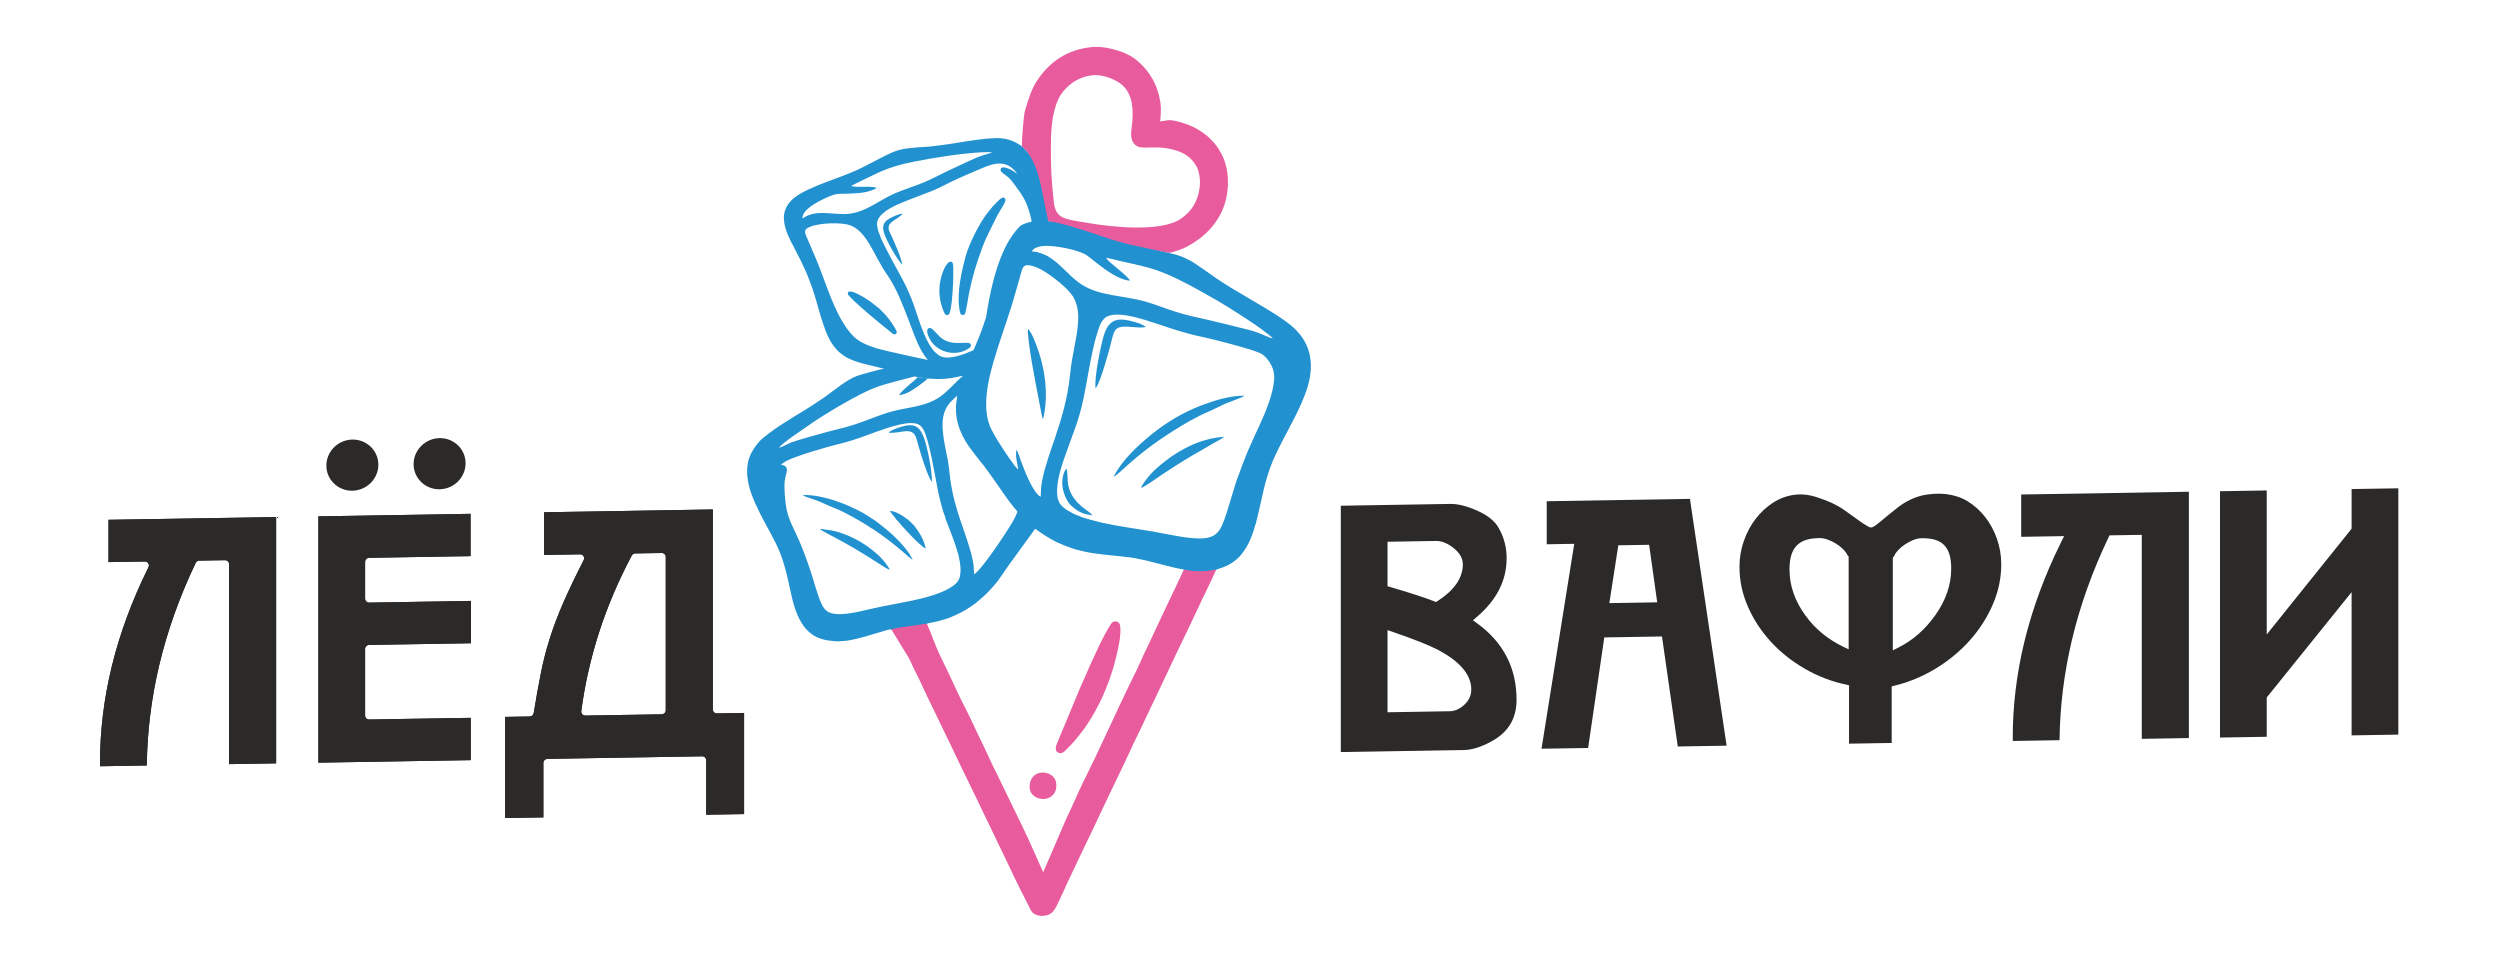 <?xml version="1.0" encoding="UTF-8"?> <svg xmlns="http://www.w3.org/2000/svg" width="800" height="309" viewBox="0 0 800 309" fill="none"><path fill-rule="evenodd" clip-rule="evenodd" d="M378.621 182.738C378.059 183.828 376.382 187.497 376.107 188.081C373.89 192.785 371.528 197.631 369.372 202.326L366.688 208.025C366.234 208.913 365.773 209.914 365.367 210.854C363.839 214.415 361.65 218.556 359.951 222.203C359.061 224.1 358.137 225.939 357.286 227.841C355.561 231.688 353.687 235.424 351.94 239.257C350.19 243.098 348.301 246.792 346.482 250.559C344.702 254.25 342.988 258.386 341.189 262.027L333.82 279.134C331.525 274.085 329.436 269.048 326.883 263.885C323.903 257.869 321.061 251.755 318.048 245.719C316.552 242.715 315.214 239.566 313.7 236.559C312.226 233.63 310.763 230.15 309.325 227.435C308.223 225.363 305.881 220.517 304.916 218.342C303.525 215.21 301.984 212.284 300.546 209.213C299.828 207.68 299.211 206.045 298.571 204.434C298.14 203.347 296.874 200.062 296.454 199.191C296.162 199.041 295.962 199.135 295.617 199.194C292.68 199.722 289.681 200.028 286.401 200.615L285.044 201.099C286.26 203.055 287.62 205.336 288.81 207.274C289.428 208.281 290.026 209.221 290.63 210.22C291.236 211.221 291.667 212.348 292.184 213.436C293.219 215.608 294.31 217.594 295.3 219.858C296.26 222.056 297.367 224.153 298.382 226.317C300.404 230.626 302.563 234.829 304.571 239.124C308.056 246.573 311.926 254.169 315.411 261.599L318.518 268.035C319.033 269.112 319.525 270.211 320.068 271.251L323.158 277.699C325.15 281.996 327.314 286.244 329.436 290.419C330.084 291.696 330.376 292.327 331.795 292.819C333.075 293.267 334.624 293.142 335.806 292.58C337.628 291.715 338.566 288.847 339.617 286.747C340.126 285.726 340.635 284.547 341.097 283.473C341.57 282.369 342.143 281.298 342.649 280.205C345.659 273.707 348.955 267.123 351.973 260.609C354.974 254.133 358.285 247.53 361.275 241.062C362.282 238.89 363.319 236.648 364.376 234.52C365.433 232.389 366.46 230.211 367.464 228.042L370.577 221.513C371.119 220.442 371.592 219.305 372.123 218.237C372.657 217.16 373.177 216.056 373.678 214.971C376.663 208.515 379.979 201.9 382.98 195.425C383.984 193.261 385.024 191.041 386.093 188.899C386.454 188.17 389.297 182.234 389.322 181.931C389.183 181.809 389.027 182.051 388.574 182.154C388.371 182.198 388.115 182.265 387.898 182.298C384.919 182.607 381.817 182.585 378.874 182.115C378.794 182.432 378.769 182.451 378.621 182.738Z" fill="#E85B9C"></path><path fill-rule="evenodd" clip-rule="evenodd" d="M326.994 46.83C327.322 47.241 327.848 47.55 328.783 48.76C331.128 52.83 331.745 58.596 333.066 63.241C333.345 64.637 334.04 68.532 334.391 69.611C334.446 69.706 335.161 70.278 335.253 70.395C335.381 70.557 335.353 70.632 335.484 70.799C335.64 71.004 335.937 70.968 336.193 70.943C336.313 70.927 336.496 70.949 336.552 71.046L338.802 71.753C344.507 73.068 349.155 74.851 354.671 76.632C357.759 77.627 361.086 78.523 364.399 79.185L373.703 80.865C373.806 80.885 373.887 80.904 373.984 80.896C374.391 80.871 373.804 80.837 374.327 80.829C375.025 80.846 377.662 79.878 378.385 79.591C380.699 78.668 383.77 76.607 385.562 74.924C386.176 74.345 386.955 73.664 387.506 72.999C389.219 70.924 390.449 69.149 391.475 66.504C393.512 61.261 393.539 54.223 390.886 49.3C390.235 48.093 389.648 47.102 388.883 46.168C388.093 45.202 386.635 43.695 385.631 42.983C384.68 42.304 384.416 42.09 383.314 41.428C381.08 40.079 378.51 39.2 375.884 38.657C373.726 38.209 373.286 38.643 371.286 38.863C371.378 36.852 371.645 34.872 371.339 32.877C370.833 29.559 369.726 26.477 367.895 23.831C367.45 23.192 367 22.566 366.532 22.046C366.293 21.776 366.062 21.484 365.829 21.211C365.375 20.683 364.641 20.099 364.207 19.687C362.416 18.004 359.531 16.666 357.089 16.004C353.1 14.919 350.466 14.613 346.151 15.587C339.114 17.169 334.391 21.703 331.548 26.299C329.926 28.919 329 32.118 328.004 35.355C327.592 36.702 326.947 44.799 326.994 46.83ZM349.539 24.09C352.788 23.678 356.713 25.361 358.641 26.819C362.699 29.887 362.836 35.712 362.121 40.883C361.854 42.819 361.818 44.474 362.819 45.884C364.919 48.846 369.904 45.489 377.893 48.71C379.175 49.227 380.766 50.401 381.409 51.186C382.452 52.462 383.111 53.244 383.587 55.091C384.794 59.795 383.172 65.519 379.64 68.582C379.075 69.069 378.644 69.463 377.954 69.948C371.52 74.456 355.525 72.576 348.697 71.444C346.989 71.16 345.25 70.888 343.55 70.562C339.854 69.858 337.759 69.096 337.247 64.804C337.03 62.993 336.852 61.141 336.697 59.313C336.368 55.455 336.282 51.447 336.282 47.556C336.279 42.362 336.491 36.337 338.71 31.645C339.183 30.649 339.614 30.098 340.207 29.283C340.505 28.877 341.036 28.374 341.267 28.11C341.665 27.653 342.357 27.103 342.9 26.694C344.841 25.231 346.972 24.416 349.539 24.09Z" fill="#E85B9C"></path><path fill-rule="evenodd" clip-rule="evenodd" d="M276.71 60.612C276.449 60.788 275.773 60.838 275.431 60.882C272.427 61.286 268.338 60.916 266.238 61.65C263.342 62.663 257.183 65.614 256.132 68.61C255.887 69.308 255.767 70.437 256.482 70.693C257.089 70.907 257.834 70.187 258.371 69.928C263.868 67.291 270.043 71.469 277.776 67.394C279.033 66.732 280.279 66.128 281.453 65.405C287.075 61.931 291.456 61.08 297.317 58.507C301.475 56.679 311.028 51.586 314.855 50.457C315.587 50.24 316.366 50.076 317.058 49.814C317.62 49.606 318.708 49.25 318.238 48.346C317.926 47.739 316.722 47.842 315.923 47.853C314.096 47.87 312.346 48.023 310.538 48.204C302.179 49.038 289.715 50.721 282.065 53.909C279.389 55.024 276.919 56.376 274.332 57.592C273.881 57.803 271.795 58.729 271.581 59.091C271.386 59.419 271.459 59.853 271.695 60.092C272.318 60.724 275.609 60.546 276.71 60.612ZM256.783 69.878C256.582 66.651 263.564 63.547 266.115 62.568C267.478 62.042 268.171 62.034 269.745 61.998C271.103 61.967 272.449 61.953 273.804 61.864C275.061 61.781 276.299 61.636 277.492 61.352C278.274 61.169 280.11 60.582 280.491 60.131C279.37 59.411 273.987 60.131 272.332 59.522C272.621 59.263 281.272 55.138 281.701 54.952C285.175 53.428 288.499 52.521 292.521 51.72C298.849 50.462 307.489 49.088 314.076 48.73L316.666 48.679C316.772 48.682 316.991 48.682 317.08 48.693L317.411 48.816C313.459 50.09 314.179 49.648 309.881 51.611C307.525 52.688 305.192 53.8 302.872 54.896C300.555 55.989 298.354 57.213 295.915 58.237C293.47 59.263 290.911 60.131 288.371 61.069C287.117 61.53 285.937 62.045 284.777 62.624C281.359 64.332 278.288 66.629 274.524 67.814C271.267 68.835 268.677 68.471 265.303 68.234C262.911 68.067 260.68 68.053 258.463 68.982C258.193 69.094 257.84 69.263 257.609 69.397C257.32 69.561 257.05 69.806 256.783 69.878ZM410.196 124.525C411.3 120.534 410.802 115.861 407.823 113.374C406.788 112.509 406.196 112.072 404.905 111.468C401.79 110.011 397.361 108.945 393.965 107.986C391.47 107.279 388.905 106.567 386.31 106.03C379.998 104.726 377.281 103.763 371.339 101.769C366.916 100.284 360.11 97.972 355.395 98.798C352.432 99.318 351.128 100.932 350.093 103.329C349.142 105.541 348.443 108.395 347.865 110.879C346.054 118.684 345.111 127.385 342.627 134.937C340.429 141.61 335.89 151.042 336.229 157.913C336.399 161.303 337.642 163.014 339.448 164.36C346.196 169.392 361.092 170.794 369.909 172.341C374.596 173.164 382.054 175.131 386.869 174.09C389.773 173.467 391.297 171.94 392.457 169.857C393.564 167.862 394.404 165.103 395.105 162.725C397.372 155.048 399.631 148.319 402.922 141.198C409.851 126.194 410.007 125.204 410.196 124.525ZM395.787 153.451C395.996 153.22 397.278 149.47 397.512 148.859C398.799 145.462 399.762 143.162 401.286 139.885C402.939 136.163 407.517 127.488 407.745 120.898C407.879 117.076 405.028 113.802 403.256 113.001C400.296 111.655 388.162 108.506 384.761 107.822C382.037 107.271 379.74 106.626 377.181 105.869C372.302 104.423 367.748 102.562 362.666 101.366C360.379 100.829 356.569 100.192 354.346 101.24C352.215 102.245 351.514 105.313 350.855 107.474C349.592 111.621 348.321 118.973 347.52 123.438C345.62 134.019 344.021 136.778 340.875 145.754C340.026 148.174 339.197 150.6 338.683 153.262C338.185 155.829 337.845 159.495 339.334 161.376C340.004 162.219 340.863 162.906 341.94 163.523C342.791 164.01 344.238 164.817 345.283 165.086C345.564 165.495 351.448 166.992 352.51 167.234C357.703 168.421 363.439 169.136 368.752 170.051C373.514 170.869 380.791 172.691 385.414 172.235C388.577 171.924 390.001 170.446 391.05 168.102C392.068 165.821 392.766 163.359 393.523 160.869L395.787 153.451ZM281.979 202.168C282.591 201.998 284.697 201.272 285.208 201.428L286.532 201.044C289.815 200.457 292.913 200.184 295.851 199.656C296.193 199.595 296.363 199.503 296.652 199.653C296.824 199.459 296.608 199.631 296.83 199.522C296.905 199.484 296.93 199.478 297.016 199.456C298.238 199.141 299.467 199.027 301.206 198.507C301.67 198.371 302.207 198.171 302.646 198.073C303.837 197.82 307.628 196.012 308.811 195.292C309.937 194.605 311.019 193.912 312.068 193.108C313.066 192.34 315.984 189.845 316.735 188.847C317 188.493 317.314 188.277 317.589 187.918C317.767 187.681 317.831 187.645 318.007 187.442C318.179 187.247 318.218 187.158 318.416 186.958C319.434 185.915 322.001 181.948 322.922 180.694L330.477 170.274C330.658 170.029 331.094 169.337 331.267 169.206L333.673 170.892C337.453 173.342 339.228 174.096 343.217 175.501C343.601 175.637 344.087 175.779 344.502 175.893C345.439 176.143 346.254 176.324 347.203 176.541C350.449 177.286 355.42 177.687 358.919 178.06C359.381 178.11 359.943 178.193 360.413 178.238C364.154 178.588 367.845 179.642 371.411 180.555C373.57 181.106 375.926 181.737 378.085 182.112C378.179 182.129 378.366 182.146 378.455 182.165L378.994 182.285C381.937 182.889 384.972 182.936 387.948 182.469C388.165 182.435 388.399 182.402 388.599 182.357C389.053 182.254 389.008 182.215 389.147 182.335C389.623 182.001 391.884 181.626 394.015 180.24C394.338 180.032 394.708 179.77 395.028 179.537L396.004 178.724C397.041 177.879 398.29 176.057 399.014 174.825C399.898 173.317 400.541 171.626 401.108 169.954C401.261 169.509 401.765 167.54 401.94 167.334C401.973 166.872 402.229 166.068 402.352 165.57C404.093 158.569 404.477 154.477 407.333 147.382C407.831 146.146 410.76 140.224 411.311 139.27L412.096 137.827C412.858 136.394 415.314 131.679 415.798 130.475C415.918 130.177 416.009 130.005 416.154 129.718C416.521 128.978 416.805 128.138 417.117 127.421C419.79 121.184 420.811 114.108 416.841 108.192C415.823 106.676 415.706 106.781 414.911 105.799C414.571 105.377 414.185 105.101 413.798 104.72C413.289 104.214 412.616 103.708 412.023 103.277L410.112 101.9C408.535 100.848 406.393 99.455 404.791 98.528L396.585 93.666C395.651 93.121 394.794 92.618 393.884 92.061C390.485 89.978 388.608 88.67 385.403 86.367L382.137 84.156C381.673 83.85 381.211 83.627 380.766 83.335C380.363 83.205 379.667 82.796 379.25 82.587C378.023 81.978 375.57 81.205 374.24 80.99L374.329 80.829C373.804 80.838 374.391 80.871 373.984 80.899C373.887 80.904 373.804 80.885 373.703 80.862L364.452 78.893C361.139 78.231 358.082 77.408 354.991 76.415C349.475 74.635 344.68 72.768 338.977 71.452L336.516 70.91C335.35 71.08 335.423 70.54 335.297 70.028C335.225 69.742 335.139 69.483 335.15 69.205C334.799 68.128 334.082 64.229 333.801 62.835C332.838 58.053 331.751 52.596 328.786 48.76C327.848 47.553 327.325 47.241 326.997 46.833L326.026 46.179C324.98 45.467 324.009 45.097 322.786 44.699C321.617 44.279 319.364 44.087 317.912 44.237C317.011 44.332 316.126 44.29 315.311 44.413C314.438 44.54 313.637 44.599 312.766 44.71C308.649 45.227 304.638 46.07 300.513 46.529C299.731 46.615 298.797 46.749 297.987 46.846C297.573 46.897 297.13 46.941 296.744 46.952C295.208 46.999 291.695 47.305 290.246 47.497C286.98 47.92 284.802 49.024 281.965 50.49L276.407 53.361C274.518 54.346 272.56 55.177 270.569 55.953C266.535 57.519 262.374 58.868 258.482 60.738C256.658 61.614 254.752 62.612 253.311 64.062C250.221 67.171 250.421 70.52 251.79 74.351C251.929 74.735 252.051 74.985 252.199 75.338L253.069 77.255C253.231 77.577 253.389 77.805 253.564 78.156L256.368 83.641C256.541 83.981 256.638 84.256 256.811 84.593C256.983 84.932 257.08 85.207 257.253 85.544C258.221 87.435 258.875 89.46 259.659 91.433C259.926 92.103 260.143 92.857 260.365 93.519C260.596 94.206 260.836 94.979 261.025 95.652C261.434 97.11 261.831 98.473 262.251 99.939C262.463 100.679 262.66 101.346 262.875 102.033L263.576 104.125C264.329 106.4 265.281 108.759 266.73 110.656C267.403 111.535 268.168 112.42 269.05 113.096L270.276 113.986C271.996 115.098 274.107 115.78 276.151 116.347L282.95 117.997C281.87 118.038 274.947 120.03 274.31 120.269C272.735 120.862 271.3 121.721 269.92 122.667C269.628 122.867 269.414 123.006 269.125 123.212C267.005 124.712 264.989 126.333 262.838 127.799C262.268 128.191 261.731 128.503 261.172 128.889C259.002 130.392 256.688 131.732 254.443 133.115C253.295 133.821 252.251 134.517 251.105 135.218C248.608 136.736 246.249 138.469 243.987 140.316C242.699 141.368 241.225 143.398 240.457 144.884C238.071 149.493 239.15 154.981 240.911 159.253C241.158 159.857 241.417 160.483 241.69 161.114C241.959 161.743 242.304 162.324 242.566 162.956C243.022 164.054 245.456 168.558 246.235 169.993L248.082 173.503C248.635 174.597 249.3 176.037 249.742 177.2C250.772 179.893 251.506 182.649 252.157 185.514C253.723 192.385 254.955 201.976 262.799 204.426C264.747 205.036 265.386 204.974 267.331 205.205C268.204 205.311 269.189 205.147 269.965 205.111C271.595 205.033 273.064 204.632 274.608 204.29C275.334 204.129 276.046 203.915 276.797 203.714C278.521 203.258 280.24 202.638 281.979 202.168ZM311.019 113.204C310.06 113.34 303.534 116.979 299.731 114.219C295.584 111.212 293.601 103.532 291.812 98.364C290.132 93.505 288.026 89.563 285.715 85.46C284.232 82.826 280.126 75.583 279.834 72.242C279.687 70.554 280.199 69.786 281.011 68.657C281.5 67.973 282.93 66.874 283.62 66.432C287.253 64.101 293.011 62.284 297.203 60.607C298.379 60.137 299.467 59.661 300.608 59.16C301.729 58.668 302.741 58.042 303.826 57.531C306.858 56.101 314.468 52.574 317.45 51.828C321.734 50.757 324.869 52.532 326.791 56.176C327.231 57.013 327.909 58.651 328.037 59.703C327.467 59.372 326.032 57.305 325.119 56.468C324.327 55.736 322.685 54.432 321.033 54.396C321.909 55.358 322.635 55.23 324.446 57.45C327.776 61.536 330.04 65.316 330.955 70.754C332.213 70.668 333.328 70.615 334.58 70.721C334.546 70.006 334.057 68.37 333.893 67.53C332.919 62.543 331.945 56.554 329.862 52.09C329.45 51.205 328.922 50.329 328.424 49.642C328.168 49.286 327.831 48.852 327.584 48.577C324.107 44.76 319.665 44.705 313.929 45.414C309.281 45.987 304.741 46.863 300.096 47.45C295.5 48.037 290.076 47.814 286.193 49.411C284.379 50.157 282.535 51.119 280.863 51.992L275.634 54.668C272.315 56.44 268.021 57.753 264.335 59.191C261.214 60.409 257.698 61.786 254.997 63.731C250.502 66.966 251.144 71.352 253.528 76.198C257.923 85.132 259.868 87.867 262.641 98.217C264.137 103.797 265.993 110.422 270.872 113.377C274.541 115.596 278.66 115.891 282.738 116.954C290.396 118.951 297.587 121.699 305.901 119.919L308.246 119.34C308.66 119.212 308.566 119.201 308.724 118.784C309.431 116.904 310.249 115.012 311.019 113.204ZM327.289 62.974C327.117 62.498 326.427 61.558 326.126 61.124C325.706 60.518 325.317 60.014 324.897 59.425C323.926 58.062 323.35 57.264 322.11 56.284C321.297 55.642 319.681 54.852 320.318 53.906C320.9 53.041 323.044 54.059 323.623 54.373C324.546 54.877 325.061 55.389 325.423 55.578C325.136 54.868 323.92 53.775 323.261 53.341C319.948 51.155 316.187 52.994 312.913 54.371C310.788 55.261 308.758 56.176 306.68 57.091C304.574 58.02 302.683 59.066 300.616 60.053C297.225 61.678 291.676 63.48 287.77 65.199C285.272 66.298 280.774 68.484 280.641 71.558C280.605 72.376 281.097 74.384 281.431 74.985L281.57 75.18C281.576 76.05 284.95 82.273 285.542 83.419C286.941 86.114 288.388 88.459 289.812 91.399C291.47 94.826 292.073 96.567 293.295 100.178C294.574 103.972 296.452 109.941 299.219 112.673C300.29 113.73 301.3 114.52 303.606 114.409C305.264 114.331 307.258 113.755 308.688 113.212C309.461 112.918 310.154 112.642 310.922 112.314C311.556 112.041 311.461 112.194 311.731 111.56C311.884 111.199 312.037 110.851 312.201 110.473C313.406 107.68 314.641 104.478 315.556 101.455C318.087 84.879 322.012 76.673 326.569 72.228C327.831 71.483 328.621 71.316 330.146 70.877C329.659 68.434 328.95 65.953 327.79 63.789C327.653 63.539 327.492 63.085 327.289 62.974ZM331.776 72.746C327.845 73.088 325.417 75.016 323.737 78.512C322.26 81.586 321.475 85.575 320.755 89.235C319.297 96.612 317.25 103.911 314.471 110.345C313.086 113.552 311.723 116.714 310.443 120.027C307.384 127.941 306.552 134.216 311.495 141.281C312.457 142.656 313.411 143.86 314.388 145.128L317.364 148.967C319.114 151.323 321.314 154.486 322.969 156.914C324.046 158.5 326.477 161.729 327.765 163.031L329.05 164.377C331.167 166.533 334.101 168.797 336.652 170.299C347.87 176.905 357.236 174.516 369.475 177.873C376.107 179.692 385.409 182.583 392.09 179.008C398.079 175.807 399.461 168.819 401.32 160.792C402.185 157.05 402.936 153.437 404.149 149.927C405.303 146.592 406.813 143.357 408.382 140.444L413.064 131.401C416.349 124.675 419.464 117.232 415.642 110.219C415.236 109.471 414.752 108.82 414.274 108.219L410.797 104.965C405.261 100.904 397.937 96.985 391.973 93.341C388.655 91.313 386.986 90.044 383.92 87.878C380.777 85.655 378.849 84.37 375 83.299C371.45 82.312 367.581 81.716 363.932 80.904C359.423 79.894 357.72 79.491 353.322 78.036C347.801 76.212 337.459 72.254 331.776 72.746ZM306.296 126.622C306.624 125.602 306.813 124.436 307.128 123.41C307.286 122.89 307.431 122.397 307.601 121.883C307.748 121.44 308.035 120.787 308.093 120.372C308.154 120.247 308.132 120.303 308.104 120.236C304.544 120.998 303.467 121.282 299.77 121.293C298.933 121.299 297.601 121.09 296.869 121.165C296.569 120.99 295.709 120.998 295.311 120.934C294.78 120.848 294.135 120.628 293.623 120.759C293.517 120.62 293.626 120.706 293.431 120.62C293.395 120.603 293.183 120.556 293.142 120.547C292.93 120.509 292.735 120.481 292.496 120.492C292.424 120.414 286.702 118.79 286.249 118.881C285.178 119.095 284.015 119.427 282.936 119.677C281.809 119.938 280.68 120.214 279.559 120.489C273.99 121.86 272.766 122.55 268.352 125.844C267.534 126.456 266.841 127.009 266.018 127.61C263.765 129.257 260.961 131.009 258.563 132.519C255.158 134.664 251.651 136.711 248.457 138.959C245.436 141.081 242.182 143.529 241.078 147.996C239.512 154.338 243.612 161.34 246.299 166.538C249.868 173.445 251.331 175.222 253.489 183.798C255.818 193.047 256.251 202.465 266.293 203.458C272.933 204.115 279.843 200.566 286.808 199.317C293.987 198.029 299.996 198.146 306.822 194.513C308.596 193.567 310.482 192.332 311.801 191.222C312.179 190.902 312.527 190.613 312.894 190.304C313.317 189.957 313.581 189.676 313.962 189.295C314.335 188.925 314.649 188.649 315.019 188.265L317.893 184.972C319.4 182.93 320.722 180.997 322.143 178.894C323.467 176.933 325.022 174.705 326.438 172.866C327.626 171.325 328.852 169.84 329.954 168.124L327.2 165.451C327.005 165.25 326.863 165.086 326.669 164.881C326.471 164.669 326.363 164.547 326.135 164.316C325.957 164.141 325.876 163.851 325.587 163.798C325.473 163.465 325.075 163.109 324.838 162.83C322.485 160.054 320.516 156.939 318.391 153.968C317.79 153.125 314.624 148.583 314.007 148.024L313.005 146.756C312.819 146.522 312.694 146.369 312.521 146.141C312.371 145.946 312.207 145.685 312.026 145.548C311.907 145.248 311.573 144.892 311.378 144.644C307.909 140.291 305.528 135.312 305.94 129.451C305.99 128.762 306.329 127.101 306.296 126.622ZM331.776 72.746C327.845 73.088 325.417 75.016 323.737 78.512C322.26 81.586 321.475 85.575 320.755 89.235C319.297 96.612 317.25 103.911 314.471 110.345C313.086 113.552 311.723 116.714 310.443 120.027C307.384 127.941 306.552 134.216 311.495 141.281C312.457 142.656 313.411 143.86 314.388 145.128L317.364 148.967C319.114 151.323 321.314 154.486 322.969 156.914C324.046 158.5 326.477 161.729 327.765 163.031L329.05 164.377C331.167 166.533 334.101 168.797 336.652 170.299C347.87 176.905 357.236 174.516 369.475 177.873C376.107 179.692 385.409 182.583 392.09 179.008C398.079 175.807 399.461 168.819 401.32 160.792C402.185 157.05 402.936 153.437 404.149 149.927C405.303 146.592 406.813 143.357 408.382 140.444L413.064 131.401C416.349 124.675 419.464 117.232 415.642 110.219C415.236 109.471 414.752 108.82 414.274 108.219L410.797 104.965C405.261 100.904 397.937 96.985 391.973 93.341C388.655 91.313 386.986 90.044 383.92 87.878C380.777 85.655 378.849 84.37 375 83.299C371.45 82.312 367.581 81.716 363.932 80.904C359.423 79.894 357.72 79.491 353.322 78.036C347.801 76.212 337.459 72.254 331.776 72.746ZM334.146 78.69C337.411 78.47 345.27 79.953 347.717 81.669C350.813 83.836 356.502 89.36 361.562 89.822C360.958 88.159 354.635 84.014 353.979 82.501C355.225 82.682 356.783 83.143 358.037 83.427C365.751 85.182 369.584 85.75 376.858 89.302C378.627 90.164 381.637 91.719 383.325 92.687L389.67 96.27C391.787 97.505 393.765 98.757 395.762 100.033C397.77 101.321 399.804 102.606 401.715 103.944C403.651 105.299 404.302 105.769 405.998 107.11C406.246 107.307 406.429 107.493 406.671 107.685C406.908 107.875 407.128 108.022 407.272 108.289C406.477 108.183 405.539 107.694 404.847 107.402C401.665 106.064 401.022 105.883 397.4 105.01C393.876 104.156 390.466 103.232 386.869 102.434C383.272 101.633 379.795 100.887 376.377 99.822C373.069 98.793 369.976 97.496 366.619 96.534C359.431 94.473 351.756 94.796 345.982 90.954C344.872 90.217 343.267 88.887 342.357 88.003C342.199 87.844 342.098 87.697 341.94 87.544L338.538 84.362C337.965 83.786 335.923 82.34 335.233 81.967C333.823 81.199 332.157 80.554 330.218 80.465C330.624 79.202 332.908 78.773 334.146 78.69ZM325.82 150.26C324.799 149.487 321.481 144.461 320.772 143.362C319.512 141.401 317.256 137.888 316.53 135.724C314.391 129.357 316.285 121.321 318.06 115.274C319.865 109.121 322.037 103.31 323.929 97.149C324.872 94.078 325.715 90.926 326.605 87.825C327.125 86.008 327.27 84.498 329.573 84.918C331.158 85.207 332.555 85.906 333.787 86.606C336.329 88.053 341.734 92.217 343.361 94.876C346.065 99.296 344.894 105.21 343.996 110.025C343.183 114.37 342.841 115.819 342.36 120.372C341.634 127.254 339.812 133.635 337.742 139.724C336.391 143.701 334.34 149.393 333.537 153.515C332.936 156.591 333.211 156.383 333.016 158.975C330.582 157.729 328.018 150.975 326.863 147.938C326.441 146.822 325.809 144.731 325.253 143.885C324.855 146.085 325.564 148.233 325.82 150.26ZM402.922 141.198C399.631 148.319 397.372 155.048 395.105 162.725C394.404 165.103 393.564 167.862 392.457 169.857C391.297 171.94 389.773 173.467 386.869 174.09C382.054 175.131 374.596 173.164 369.909 172.341C361.092 170.794 346.196 169.392 339.448 164.36C337.642 163.014 336.399 161.303 336.229 157.913C335.89 151.042 340.429 141.61 342.627 134.937C345.111 127.385 346.054 118.684 347.865 110.879C348.443 108.395 349.142 105.541 350.093 103.329C351.128 100.932 352.432 99.318 355.395 98.798C360.11 97.972 366.916 100.284 371.339 101.769C377.281 103.763 379.998 104.726 386.31 106.03C388.905 106.567 391.47 107.279 393.965 107.986C397.361 108.945 401.79 110.011 404.905 111.468C406.196 112.072 406.788 112.509 407.823 113.374C410.802 115.861 411.3 120.534 410.196 124.525C409.971 125.337 409.851 126.194 402.922 141.198ZM311.019 113.204C310.06 113.34 303.534 116.979 299.731 114.219C295.584 111.212 293.601 103.532 291.812 98.364C290.132 93.505 288.026 89.563 285.715 85.46C284.232 82.826 280.126 75.583 279.834 72.242C279.687 70.554 280.199 69.786 281.011 68.657C281.5 67.973 282.93 66.874 283.62 66.432C287.253 64.101 293.011 62.284 297.203 60.607C298.379 60.137 299.467 59.661 300.608 59.16C301.729 58.668 302.741 58.042 303.826 57.531C306.858 56.101 314.468 52.574 317.45 51.828C321.734 50.757 324.869 52.532 326.791 56.176C327.231 57.013 327.909 58.651 328.037 59.703C327.467 59.372 326.032 57.305 325.119 56.468C324.327 55.736 322.685 54.432 321.033 54.396C321.909 55.358 322.635 55.23 324.446 57.45C327.776 61.536 330.04 65.316 330.955 70.754C332.213 70.668 333.328 70.615 334.58 70.721C334.546 70.006 334.057 68.37 333.893 67.53C332.919 62.543 331.945 56.554 329.862 52.09C329.45 51.205 328.922 50.329 328.424 49.642C328.168 49.286 327.831 48.852 327.584 48.577C324.107 44.76 319.665 44.705 313.929 45.414C309.281 45.987 304.741 46.863 300.096 47.45C295.5 48.037 290.076 47.814 286.193 49.411C284.379 50.157 282.535 51.119 280.863 51.992L275.634 54.668C272.315 56.44 268.021 57.753 264.335 59.191C261.214 60.409 257.698 61.786 254.997 63.731C250.502 66.966 251.144 71.352 253.528 76.198C257.923 85.132 259.868 87.867 262.641 98.217C264.137 103.797 265.993 110.422 270.872 113.377C274.541 115.596 278.66 115.891 282.738 116.954C290.396 118.951 297.587 121.699 305.901 119.919L308.246 119.34C308.66 119.212 308.566 119.201 308.724 118.784C309.431 116.904 310.249 115.012 311.019 113.204ZM276.71 60.612C276.449 60.788 275.773 60.838 275.431 60.882C272.427 61.286 268.338 60.916 266.238 61.65C263.342 62.663 257.183 65.614 256.132 68.61C255.887 69.308 255.767 70.437 256.482 70.693C257.089 70.907 257.834 70.187 258.371 69.928C263.868 67.291 270.043 71.469 277.776 67.394C279.033 66.732 280.279 66.128 281.453 65.405C287.075 61.931 291.456 61.08 297.317 58.507C301.475 56.679 311.028 51.586 314.855 50.457C315.587 50.24 316.366 50.076 317.058 49.814C317.62 49.606 318.708 49.25 318.238 48.346C317.926 47.739 316.722 47.842 315.923 47.853C314.096 47.87 312.346 48.023 310.538 48.204C302.179 49.038 289.715 50.721 282.065 53.909C279.389 55.024 276.919 56.376 274.332 57.592C273.881 57.803 271.795 58.729 271.581 59.091C271.386 59.419 271.459 59.853 271.695 60.092C272.318 60.724 275.609 60.546 276.71 60.612ZM248.076 156.931C248.076 154.864 248.421 152.769 249.617 151.092C249.932 150.644 249.812 150.672 250.149 150.516C250.029 151.796 249.534 152.769 249.428 154.174C249.328 155.49 249.434 156.914 249.517 158.233C249.943 165.097 250.61 165.751 253.228 171.442C256.34 178.215 257.74 183.069 259.923 190.087C261.47 195.061 262.908 198.285 268.638 198.193C272.972 198.126 277.626 196.708 281.792 195.862C286.098 194.988 290.429 194.257 294.663 193.25C298.891 192.249 305.331 190.321 307.773 187.039C309.701 184.446 309.011 180.313 308.349 177.456C307.05 171.857 304.126 166.427 302.602 160.352C301.066 154.244 300.193 146.97 298.649 141.501C297.395 137.042 296.61 133.649 291.286 133.735C286.724 133.81 280.883 136.269 276.841 137.735C274.582 138.556 272.388 139.362 270.007 140.016C268.813 140.341 267.548 140.611 266.343 140.912C265.147 141.212 264.023 141.56 262.844 141.893C260.507 142.558 258.213 143.348 255.898 144.063C253.509 144.806 251.386 145.601 249.642 146.836C246.435 149.109 245.781 153.106 246.733 156.725C246.944 157.529 247.55 159.417 248.009 159.904L248.076 156.931ZM302.549 165.982C302.566 165.568 302.026 164.263 301.859 163.762C301.609 163.011 301.395 162.213 301.186 161.423C300.769 159.843 300.377 158.241 300.054 156.602C299.206 152.302 297.334 140.503 295.395 137.287C294.566 135.91 293.548 135.362 291.359 135.387C287.359 135.432 280.83 138.03 277.041 139.409C273.943 140.539 271.105 141.473 267.715 142.261C264.991 142.892 254.377 146.007 251.656 147.49C251.103 147.793 250.171 148.402 249.904 148.797C251.103 148.764 251.982 149.448 251.781 150.719C251.606 151.854 251.208 152.897 251.097 154.024C250.888 156.088 251.206 159.509 251.47 161.576C252.04 166.054 254.051 169.061 255.781 173.125C257.364 176.841 258.752 180.691 260.004 184.694C260.635 186.71 261.197 188.763 261.89 190.747C262.602 192.797 263.384 194.783 264.847 195.706C267.876 197.617 274.927 195.709 278.41 194.908C282.833 193.893 287.414 193.13 291.865 192.201C295.89 191.361 300.855 190.046 303.948 188.149C306.026 186.875 307.061 185.954 307.322 183.487C307.45 182.26 307.334 180.989 307.136 179.798C307.011 179.039 306.674 177.209 306.393 176.624C306.179 175.57 304.997 172.316 304.566 171.195L302.585 166.029C302.577 166.018 302.563 165.996 302.549 165.982ZM325.587 163.798C325.05 165.153 324.599 165.988 323.94 167.164C323.105 168.658 314.769 181.645 311.731 183.804C311.628 183.242 311.709 181.567 311.364 179.706C311.133 178.46 310.836 177.275 310.491 176.088C308.36 168.764 305.806 163.545 304.363 155.245C303.907 152.628 303.781 149.91 303.308 147.318C302.455 142.611 300.644 136.155 302.29 131.707C302.755 130.456 303.308 129.71 303.976 128.862C304.29 128.458 305.912 126.945 306.296 126.622C306.624 125.602 306.813 124.436 307.128 123.41C307.286 122.89 307.431 122.397 307.601 121.883C307.748 121.44 308.035 120.787 308.093 120.372C307.286 120.87 306.157 122.125 305.423 122.837C304.299 123.919 303.342 124.92 302.135 125.949C297.979 129.488 293.375 129.988 288.11 131.034C282.435 132.163 278.324 134.339 272.699 136.094C270.09 136.909 267.286 137.524 264.605 138.238C262.716 138.739 254.416 141.026 252.791 141.743C251.965 142.108 250.032 143.159 249.247 143.248C250.772 141.421 256.566 137.674 258.677 136.172C263.659 132.631 274.507 126.2 279.701 124.172C283.784 122.575 288.162 121.746 292.496 120.492C292.424 120.414 286.702 118.79 286.249 118.881C285.178 119.095 284.015 119.427 282.936 119.677C281.809 119.938 280.68 120.214 279.559 120.489C273.99 121.86 272.766 122.55 268.352 125.844C267.534 126.456 266.841 127.009 266.018 127.61C263.765 129.257 260.961 131.009 258.563 132.519C255.158 134.664 251.651 136.711 248.457 138.959C245.436 141.081 242.182 143.529 241.078 147.996C239.512 154.338 243.612 161.34 246.299 166.538C249.868 173.445 251.331 175.222 253.489 183.798C255.818 193.047 256.251 202.465 266.293 203.458C272.933 204.115 279.843 200.566 286.808 199.317C293.987 198.029 299.996 198.146 306.822 194.513C308.596 193.567 310.482 192.332 311.801 191.222C312.179 190.902 312.527 190.613 312.894 190.304C313.317 189.957 313.581 189.676 313.962 189.295C314.335 188.925 314.649 188.649 315.019 188.265L317.893 184.972C319.4 182.93 320.722 180.997 322.143 178.894C323.467 176.933 325.022 174.705 326.438 172.866C327.626 171.325 328.852 169.84 329.954 168.124L327.2 165.451C327.005 165.25 326.863 165.086 326.669 164.881C326.471 164.669 326.363 164.547 326.135 164.316C325.957 164.141 325.876 163.851 325.587 163.798ZM280.624 111.507C275.128 109.708 272.964 108.484 269.648 103.043C266.137 97.282 263.665 88.821 260.98 82.493C260.009 80.206 259.047 77.97 258.048 75.661C257.331 74 257.414 73.394 258.994 72.676C262.149 71.244 269.211 71.099 271.959 72.07C276.374 73.63 278.644 78.951 280.769 82.737C281.381 83.828 281.89 84.771 282.524 85.822C283.142 86.846 283.79 87.752 284.435 88.748C285.595 90.54 286.888 92.993 287.815 95.126C288.808 97.405 289.69 99.641 290.61 102.022C291.82 105.146 293.267 109.502 294.916 112.325C295.233 112.868 295.534 113.343 295.854 113.808L296.908 115.198C296.719 115.207 282.182 112.019 280.624 111.507ZM248.076 156.931L248.009 159.904C247.55 159.417 246.944 157.529 246.733 156.725C245.781 153.106 246.435 149.109 249.642 146.836C251.386 145.601 253.509 144.806 255.898 144.063C258.213 143.348 260.507 142.558 262.844 141.893C264.023 141.56 265.147 141.212 266.343 140.912C267.548 140.611 268.813 140.341 270.007 140.016C272.388 139.362 274.582 138.556 276.841 137.735C280.883 136.269 286.724 133.81 291.286 133.735C296.61 133.649 297.395 137.042 298.649 141.501C300.193 146.97 301.066 154.244 302.602 160.352C304.126 166.427 307.05 171.857 308.349 177.456C309.011 180.313 309.701 184.446 307.773 187.039C305.331 190.321 298.891 192.249 294.663 193.25C290.429 194.257 286.098 194.988 281.792 195.862C277.626 196.708 272.972 198.126 268.638 198.193C262.908 198.285 261.47 195.061 259.923 190.087C257.74 183.069 256.34 178.215 253.228 171.442C250.61 165.751 249.943 165.097 249.517 158.233C249.434 156.914 249.328 155.49 249.428 154.174C249.534 152.769 250.029 151.796 250.149 150.516C249.812 150.672 249.932 150.644 249.617 151.092C248.421 152.769 248.076 154.864 248.076 156.931Z" fill="#2191D0"></path><path fill-rule="evenodd" clip-rule="evenodd" d="M356.426 152.58C356.955 152.299 358.276 151.15 358.749 150.716C364.462 145.481 368.643 142.199 375.497 137.832C378.482 135.927 383.077 133.234 386.443 131.852C387.839 131.279 390.501 129.885 392.22 129.126C393.252 128.667 397.842 127.12 398.245 126.636C393.773 126.489 387.959 128.361 384.379 129.749C378.309 132.094 373.208 135.192 368.376 139.092C366.412 140.68 363.422 143.334 361.742 145.178C361.074 145.91 360.421 146.611 359.753 147.429C358.869 148.508 356.813 151.25 356.426 152.58Z" fill="#2191D0"></path><path fill-rule="evenodd" clip-rule="evenodd" d="M337.87 238.943C337.87 238.64 339.734 234.34 340.001 233.666L344.326 223.263C344.71 222.356 345.013 221.566 345.4 220.676L349.061 212.354C349.99 210.357 352.735 204.39 353.547 203.024C354.41 201.578 354.524 201.183 355.586 199.572C356.262 198.552 357.636 198.649 358.198 199.514C358.908 200.61 358.335 204.791 358.115 205.898C356.872 212.195 355.55 216.576 353.072 222.337C352.065 224.674 351.428 225.692 350.354 227.764L349.389 229.452C348.324 231.082 347.831 232 346.535 233.744L344.098 236.801C343.553 237.511 342.14 238.935 341.531 239.552C340.999 240.086 340.232 241.001 339.411 241.013C338.591 241.027 337.867 240.426 337.87 239.761V238.943ZM339.411 239.391C339.486 238.679 342.91 230.676 343.475 229.347C344.88 226.025 346.165 222.657 347.606 219.394C349.57 214.946 352.093 209.264 354.31 204.966C355.011 203.606 355.659 202.298 356.468 200.985L356.905 200.465C357.639 205.82 353.261 218.632 351.172 222.832C348.791 227.616 346.972 230.888 343.795 234.771C343.536 235.085 343.233 235.497 342.966 235.778C342.21 236.59 340.079 239.046 339.411 239.391ZM339.411 239.391C340.079 239.046 342.21 236.59 342.966 235.778C343.233 235.497 343.536 235.085 343.795 234.771C346.972 230.888 348.791 227.616 351.172 222.832C353.261 218.632 357.639 205.82 356.905 200.465L356.468 200.985C355.659 202.298 355.011 203.606 354.31 204.966C352.093 209.264 349.57 214.946 347.606 219.394C346.165 222.657 344.88 226.025 343.475 229.347C342.91 230.676 339.486 238.679 339.411 239.391Z" fill="#E85B9C"></path><path fill-rule="evenodd" clip-rule="evenodd" d="M278.596 168.891C279.467 169.233 284.001 172.599 284.763 173.175L287.639 175.486C288.613 176.254 289.481 177.105 290.427 177.87C290.618 178.09 290.905 178.285 291.155 178.482C291.272 178.574 291.397 178.671 291.525 178.769C291.698 178.899 291.834 178.947 291.876 179.066C292.007 179.016 292.076 179.116 291.817 178.627L290.949 177.144C289.019 174.338 286.112 171.383 283.417 169.233C282.838 168.772 282.296 168.321 281.703 167.876L279.901 166.488C279.753 166.46 277.901 165.211 277.573 164.994C275.701 163.734 271.856 161.934 269.706 161.111C266.318 159.815 261.178 158.21 256.835 158.421C257.311 158.852 258.902 159.311 259.687 159.567C262.713 160.56 264.198 161.453 266.816 162.505C267.314 162.705 267.817 162.858 268.282 163.078C271.011 164.36 273.634 165.806 276.16 167.317L278.043 168.496C278.185 168.585 278.532 168.758 278.596 168.891Z" fill="#2191D0"></path><path fill-rule="evenodd" clip-rule="evenodd" d="M365.116 156.13C366.532 155.687 370.226 152.934 371.664 151.988C374.707 149.982 378.298 147.629 381.492 145.793L388.276 141.843C388.838 141.526 389.414 141.229 390.006 140.889C390.321 140.709 391.272 140.197 391.514 139.93C391.606 139.827 391.547 139.905 391.628 139.782C384.154 140.33 377.862 143.688 372.735 147.657C371.642 148.503 370.791 149.254 369.828 150.108C369.578 150.33 369.35 150.511 369.141 150.764C368.86 151.106 368.752 151.142 368.474 151.429C367.595 152.338 365.481 154.998 365.116 156.13Z" fill="#2191D0"></path><path fill-rule="evenodd" clip-rule="evenodd" d="M317.523 66.181C317.539 66.173 317.567 66.134 317.575 66.145L319.136 64.551C319.831 63.903 320.41 63.213 321.161 63.216C322.154 63.641 321.673 64.468 321.319 65.224C321.039 65.825 320.502 66.643 320.16 67.18C318.941 69.116 318.048 71.238 316.994 73.285C315.823 75.563 315.075 77.21 314.151 79.711C312.413 84.409 311.011 89.096 310.034 94.1C309.856 95.012 309.128 99.941 308.73 100.495C308.543 100.753 308.048 100.918 307.664 100.698C307.116 100.383 307.041 99.104 306.936 98.339C306.254 93.391 307.701 86.887 308.936 82.253C310.034 78.142 313.433 71.252 316.207 67.864L317.408 66.384C317.511 66.242 317.495 66.298 317.523 66.181ZM307.6 95.532C307.581 89.652 309.495 81.894 311.684 77.21C313.23 73.903 315.214 70.275 317.475 67.564L320.902 64.078C320.83 64.698 319.116 67.302 318.724 67.981C318.043 69.154 317.303 70.743 316.705 72.042C316.363 72.784 316.012 73.341 315.65 74.031C314.922 75.419 313.534 79.001 312.988 80.487C311.164 85.449 310.062 89.663 309.05 94.834C308.783 96.194 308.546 98.801 308.068 99.919C307.703 98.386 307.606 97.165 307.6 95.532ZM307.6 95.532C307.606 97.165 307.703 98.386 308.068 99.919C308.546 98.801 308.783 96.194 309.05 94.834C310.062 89.663 311.164 85.449 312.988 80.487C313.534 79.001 314.922 75.419 315.65 74.031C316.012 73.341 316.363 72.784 316.705 72.042C317.303 70.743 318.043 69.154 318.724 67.981C319.116 67.302 320.83 64.698 320.902 64.078L317.475 67.564C315.214 70.275 313.23 73.903 311.684 77.21C309.495 81.894 307.581 89.652 307.6 95.532Z" fill="#2191D0"></path><path fill-rule="evenodd" clip-rule="evenodd" d="M333.734 134.166C334.051 133.323 334.315 131.488 334.432 130.497C334.941 126.233 334.641 122.25 333.854 118.111C333.236 114.862 331.957 110.923 330.632 107.961C330.288 107.193 329.411 105.521 328.911 105.207C328.819 109.621 331.317 122.303 332.279 127.165C332.488 128.23 333.442 133.702 333.734 134.166Z" fill="#2191D0"></path><path fill-rule="evenodd" clip-rule="evenodd" d="M350.579 124.217C351.892 123.046 354.554 113.471 355.244 110.82C356.696 105.254 356.304 104.103 362.435 104.64C363.392 104.723 364.638 104.851 365.606 104.776C365.99 104.745 366.399 104.754 366.641 104.545C366.145 104.295 365.689 103.964 365.03 103.697C364.451 103.46 363.792 103.238 363.152 103.051C358.513 101.714 355.172 101.524 353.364 106.893C352.379 109.819 350.084 120.884 350.579 124.217Z" fill="#2191D0"></path><path fill-rule="evenodd" clip-rule="evenodd" d="M329.467 251.538C329.467 252.801 329.826 253.897 330.824 254.656C333.725 256.87 338.023 255.315 338.023 251.546C338.023 250.409 337.923 249.644 337.158 248.737C337.116 248.69 337.091 248.662 337.052 248.62C335.333 246.743 332.19 246.784 330.66 248.437C329.959 249.196 329.467 250.431 329.467 251.538Z" fill="#E85B9C"></path><path fill-rule="evenodd" clip-rule="evenodd" d="M281.517 178.046C281.35 178.015 281.289 177.865 281.075 177.667L279.7 176.482C275.965 173.306 270.927 170.7 265.97 169.704C265.497 169.606 263.239 169.395 263.047 169.275L262.393 169.323C262.819 169.759 267.136 171.985 268.034 172.477C269.967 173.542 271.817 174.552 273.692 175.651C276.774 177.462 278.894 178.852 281.831 180.73C282.552 181.189 283.876 182.079 284.716 182.321C284.518 181.698 283.661 180.563 283.28 180.068C283.008 179.717 282.735 179.428 282.443 179.078C282.031 178.588 281.634 178.304 281.517 178.046Z" fill="#2191D0"></path><path fill-rule="evenodd" clip-rule="evenodd" d="M284.365 138.455C288.162 138.892 291.787 136.258 293.161 140.074C293.497 141.009 293.725 142.077 294.012 143.045C294.824 145.796 296.204 150.358 297.472 152.956C297.645 153.309 297.906 153.873 298.232 154.121C298.296 150.753 296.724 142.786 295.534 139.726C293.801 135.27 291.216 135.61 287.23 136.959C286.649 137.156 284.582 137.938 284.365 138.455Z" fill="#2191D0"></path><path fill-rule="evenodd" clip-rule="evenodd" d="M285.951 106.951C285.547 106.804 283.456 104.934 282.894 104.523C281.745 103.683 279.645 101.774 278.376 100.809L276.424 99.099C276.254 98.932 276.095 98.843 275.923 98.684L274.003 96.943C273.828 96.793 273.684 96.676 273.517 96.517C273.35 96.353 273.247 96.206 273.072 96.047C272.796 95.794 271.394 94.487 271.322 94.081C271.069 92.69 273.155 93.471 273.723 93.725C274.607 94.117 275.328 94.52 276.126 94.971C277.948 96 279.378 97.135 280.938 98.389C281.884 99.151 282.49 99.914 283.25 100.656C284.251 101.641 286.791 105.226 286.944 106.2C287.041 106.804 286.487 107.154 285.951 106.951ZM272.034 93.933C273.828 94.15 276.999 96.3 278.507 97.355C281.035 99.115 283.344 101.527 285.027 104.078C285.328 104.537 286.067 105.724 286.226 106.286C285.945 106.2 284.671 105.085 284.357 104.82C283.761 104.311 283.122 103.841 282.543 103.338L278.894 100.345C278.724 100.217 278.635 100.1 278.468 99.975C278.284 99.836 278.193 99.713 278.015 99.574C277.166 98.904 276.201 97.941 275.378 97.271L274.518 96.484C274.329 96.325 274.301 96.281 274.12 96.089C273.984 95.939 273.831 95.819 273.678 95.677C273.375 95.396 273.119 95.168 272.838 94.871C272.677 94.701 272.596 94.598 272.418 94.434C272.234 94.261 272.145 94.031 272.034 93.933ZM272.034 93.933C272.145 94.031 272.234 94.261 272.418 94.434C272.596 94.598 272.677 94.701 272.838 94.871C273.119 95.168 273.375 95.396 273.678 95.677C273.831 95.819 273.984 95.939 274.12 96.089C274.301 96.281 274.329 96.325 274.518 96.484L275.378 97.271C276.201 97.941 277.166 98.904 278.015 99.574C278.193 99.713 278.284 99.836 278.468 99.975C278.635 100.1 278.724 100.217 278.894 100.345L282.543 103.338C283.122 103.841 283.761 104.311 284.357 104.82C284.671 105.085 285.945 106.2 286.226 106.286C286.067 105.724 285.328 104.537 285.027 104.078C283.344 101.527 281.035 99.115 278.507 97.355C276.999 96.3 273.828 94.15 272.034 93.933Z" fill="#2191D0"></path><path fill-rule="evenodd" clip-rule="evenodd" d="M286.888 166.357C287.075 166.438 288.819 168.477 289.083 168.785L291.308 171.169C292.235 172.182 295.306 175.239 296.224 175.556C295.784 172.899 294.087 170.115 292.496 168.187C292.226 167.859 291.89 167.523 291.609 167.25L290.874 166.594C290.721 166.443 290.721 166.443 290.627 166.299C290.365 166.24 289.656 165.628 289.386 165.45C288.154 164.632 286.399 163.556 284.799 163.489C285.089 164.235 286.783 165.965 286.888 166.357Z" fill="#2191D0"></path><path fill-rule="evenodd" clip-rule="evenodd" d="M349.183 164.878L349.503 164.828C349.119 164.211 348.112 163.599 347.436 163.101C346.919 162.717 345.609 161.693 345.353 161.315C344.963 161.09 343.895 159.768 343.536 159.245C340.844 155.304 341.993 152.469 341.308 149.933C340.332 150.764 339.837 153.318 339.931 155.034C340.054 157.318 341.264 160.414 342.769 161.796C346.415 165.14 348.574 164.483 349.183 164.878Z" fill="#2191D0"></path><path fill-rule="evenodd" clip-rule="evenodd" d="M303.862 83.794C304.254 83.608 304.652 83.811 304.808 84.045C305.317 84.813 304.925 92.081 304.861 93.002C304.735 94.79 304.488 98.493 303.884 100.153C303.589 100.965 302.733 101.032 302.352 100.412C301.779 99.472 301.214 97.611 300.947 96.379C300.613 94.826 300.516 93.088 300.666 91.45C300.897 88.913 302.24 84.562 303.862 83.794ZM303.083 99.953C302.644 99.447 301.99 97.249 301.801 96.406C301.047 93.027 301.442 89.196 303.002 86.078C303.428 85.227 303.726 85.049 304.029 84.585L304.232 86.443C304.268 88.39 304.182 90.609 304.065 92.545C303.94 94.634 303.734 98.173 303.083 99.953ZM303.083 99.953C303.734 98.173 303.94 94.634 304.065 92.545C304.182 90.609 304.268 88.39 304.232 86.443L304.029 84.585C303.726 85.049 303.428 85.227 303.002 86.078C301.442 89.196 301.047 93.027 301.801 96.406C301.99 97.249 302.644 99.447 303.083 99.953Z" fill="#2191D0"></path><path fill-rule="evenodd" clip-rule="evenodd" d="M297.33 104.97C297.756 104.837 298.059 105.12 298.276 105.293C298.568 105.526 298.81 105.693 299.013 105.947L300.691 107.71C304.877 111.621 310.616 108.319 310.688 110.533C310.707 111.195 309.8 111.635 309.308 111.905C305.175 114.172 299.892 112.447 297.778 108.898C297.325 108.136 295.856 105.437 297.33 104.97ZM297.539 105.791C297.979 106.013 298.399 106.478 298.705 106.851C303.041 112.13 307.141 110.066 309.826 110.595C309.77 110.617 309.286 110.981 309.086 111.098C308.802 111.257 308.554 111.382 308.234 111.515C306.204 112.358 303.859 112.327 301.981 111.412C299.834 110.361 297.636 108.433 297.539 105.791ZM309.826 110.595C307.141 110.066 303.041 112.13 298.705 106.851C298.399 106.478 297.979 106.013 297.539 105.791C297.636 108.433 299.834 110.361 301.981 111.412C303.859 112.327 306.204 112.358 308.234 111.515C308.554 111.382 308.802 111.257 309.086 111.098C309.286 110.981 309.77 110.617 309.826 110.595Z" fill="#2191D0"></path><path fill-rule="evenodd" clip-rule="evenodd" d="M296.869 121.168C296.568 120.99 295.709 120.998 295.308 120.934C294.78 120.848 294.134 120.628 293.622 120.762C293.405 120.826 293.172 121.193 292.952 121.415L292.165 122.116C291.222 122.887 288.179 125.429 287.703 126.442C290.418 126.328 293.848 123.535 295.87 122.002C296.207 121.746 296.59 121.449 296.869 121.168Z" fill="#2191D0"></path><path fill-rule="evenodd" clip-rule="evenodd" d="M288.821 68.431C286.849 70.648 283.45 71.001 284.557 73.914C284.83 74.626 285.227 75.36 285.547 76.067C286.446 78.072 287.926 81.416 288.485 83.569C288.563 83.864 288.693 84.32 288.629 84.634C286.913 82.726 283.853 77.319 283.016 74.94C281.795 71.474 283.458 70.334 286.424 69.052C286.857 68.862 288.44 68.248 288.821 68.431Z" fill="#2191D0"></path><path fill-rule="evenodd" clip-rule="evenodd" d="M112.754 140.658C115.038 140.622 117.113 141.501 118.621 142.953C120.134 144.411 121.074 146.444 121.074 148.708C121.074 150.97 120.134 153.034 118.621 154.544C117.113 156.043 115.038 156.989 112.754 157.028C110.474 157.067 108.396 156.188 106.888 154.736C105.375 153.278 104.435 151.245 104.435 148.981C104.435 146.719 105.372 144.653 106.888 143.148C108.396 141.646 110.474 140.697 112.754 140.658Z" fill="#2B2A29"></path><path fill-rule="evenodd" clip-rule="evenodd" d="M140.669 140.199C142.952 140.161 145.027 141.042 146.535 142.494C148.051 143.949 148.988 145.982 148.988 148.247C148.988 150.508 148.051 152.575 146.535 154.082C145.027 155.582 142.952 156.533 140.669 156.569C138.385 156.605 136.31 155.729 134.805 154.277C133.289 152.82 132.349 150.783 132.349 148.519C132.349 146.258 133.289 144.194 134.805 142.686C136.31 141.184 138.385 140.238 140.669 140.199Z" fill="#2B2A29"></path><path fill-rule="evenodd" clip-rule="evenodd" d="M213.038 178.221V227.272C213.038 227.981 212.46 228.568 211.751 228.579L187.283 228.983V228.98C187.228 228.98 187.172 228.977 187.116 228.969C186.415 228.891 185.92 228.254 186.012 227.55C186.566 223.342 187.314 219.155 188.251 214.988C189.191 210.819 190.324 206.666 191.648 202.53C192.974 198.385 194.513 194.254 196.26 190.141C197.99 186.065 199.934 181.988 202.095 177.902C202.287 177.437 202.746 177.103 203.28 177.095L211.751 176.956C212.46 176.945 213.038 177.512 213.038 178.221ZM225.976 260.707L238.107 260.506V228.145L229.394 228.287C228.682 228.301 228.107 227.734 228.107 227.022V163.028L174.101 163.918V177.576L185.636 177.387C185.834 177.384 186.037 177.429 186.223 177.52C186.855 177.835 187.102 178.605 186.777 179.242C185.386 181.968 184.146 184.472 183.058 186.753C181.959 189.056 180.974 191.209 180.109 193.214C179.255 195.184 178.477 197.111 177.764 199C177.061 200.875 176.426 202.708 175.865 204.505C175.292 206.338 174.774 208.143 174.321 209.92C173.873 211.678 173.458 213.511 173.077 215.42C172.674 217.436 172.298 219.428 171.945 221.397C171.581 223.431 171.2 225.659 170.802 228.081C170.744 228.741 170.193 229.264 169.52 229.275L161.634 229.405V261.767L173.881 261.563V244.148C173.881 243.439 174.457 242.852 175.169 242.841L224.691 242.023C225.4 242.014 225.976 242.579 225.976 243.291V260.707ZM101.878 244.051L150.635 243.247V229.706L118.118 230.24C117.406 230.254 116.833 229.686 116.833 228.974V207.684C116.833 206.975 117.406 206.388 118.118 206.377L150.707 205.84V192.296L118.118 192.836C117.406 192.847 116.833 192.28 116.833 191.57V179.807C116.833 179.098 117.406 178.511 118.118 178.5L150.582 177.963V164.422L101.878 165.226V244.051ZM73.294 244.521L88.365 244.273V165.448L34.71 166.333V179.874L46.365 179.682V179.687C46.557 179.682 46.752 179.723 46.938 179.812C47.57 180.118 47.828 180.886 47.511 181.523C42.301 192.024 38.404 202.538 35.82 213.061C33.236 223.572 31.962 234.09 32.001 244.607H32.006V245.202L46.977 244.955C47.108 234.179 48.426 223.5 50.935 212.916C53.536 201.937 57.414 191.045 62.574 180.23C62.763 179.751 63.228 179.404 63.773 179.395L72.006 179.259C72.716 179.248 73.294 179.815 73.294 180.525V244.521Z" fill="#2B2A29"></path><path fill-rule="evenodd" clip-rule="evenodd" d="M213.038 178.221V227.272C213.038 227.981 212.46 228.568 211.751 228.579L187.283 228.983V228.98C187.228 228.98 187.172 228.977 187.116 228.969C186.415 228.891 185.92 228.254 186.012 227.55C186.566 223.342 187.314 219.155 188.251 214.988C189.191 210.819 190.324 206.666 191.648 202.53C192.974 198.385 194.513 194.254 196.26 190.141C197.99 186.065 199.934 181.988 202.095 177.902C202.287 177.437 202.746 177.103 203.28 177.095L211.751 176.956C212.46 176.945 213.038 177.512 213.038 178.221ZM225.976 260.707L238.107 260.506V228.145L229.394 228.287C228.682 228.301 228.107 227.734 228.107 227.022V163.028L174.101 163.918V177.576L185.636 177.387C185.834 177.384 186.037 177.429 186.223 177.52C186.855 177.835 187.102 178.605 186.777 179.242C185.386 181.968 184.146 184.472 183.058 186.753C181.959 189.056 180.974 191.209 180.109 193.214C179.255 195.184 178.477 197.111 177.764 199C177.061 200.875 176.426 202.708 175.865 204.505C175.292 206.338 174.774 208.143 174.321 209.92C173.873 211.678 173.458 213.511 173.077 215.42C172.674 217.436 172.298 219.428 171.945 221.397C171.581 223.431 171.2 225.659 170.802 228.081C170.744 228.741 170.193 229.264 169.52 229.275L161.634 229.405V261.767L173.881 261.563V244.148C173.881 243.439 174.457 242.852 175.169 242.841L224.691 242.023C225.4 242.014 225.976 242.579 225.976 243.291V260.707ZM101.878 244.051L150.635 243.247V229.706L118.118 230.24C117.406 230.254 116.833 229.686 116.833 228.974V207.684C116.833 206.975 117.406 206.388 118.118 206.377L150.707 205.84V192.296L118.118 192.836C117.406 192.847 116.833 192.28 116.833 191.57V179.807C116.833 179.098 117.406 178.511 118.118 178.5L150.582 177.963V164.422L101.878 165.226V244.051ZM73.294 244.521L88.365 244.273V165.448L34.71 166.333V179.874L46.365 179.682V179.687C46.557 179.682 46.752 179.723 46.938 179.812C47.57 180.118 47.828 180.886 47.511 181.523C42.301 192.024 38.404 202.538 35.82 213.061C33.236 223.572 31.962 234.09 32.001 244.607H32.006V245.202L46.977 244.955C47.108 234.179 48.426 223.5 50.935 212.916C53.536 201.937 57.414 191.045 62.574 180.23C62.763 179.751 63.228 179.404 63.773 179.395L72.006 179.259C72.716 179.248 73.294 179.815 73.294 180.525V244.521Z" fill="#2B2A29"></path><path fill-rule="evenodd" clip-rule="evenodd" d="M752.513 235.322L767.467 235.074V156.252L752.513 156.5V169.189C743.464 180.471 734.407 191.751 725.355 203.03V156.945L710.401 157.192V236.017L725.355 235.769V223.194L752.513 189.481V235.322Z" fill="#2B2A29"></path><path fill-rule="evenodd" clip-rule="evenodd" d="M685.37 236.429L700.44 236.178V157.356L646.785 158.241V171.782L660.516 171.556L659.584 173.431C654.376 183.935 650.479 194.446 647.892 204.969C645.311 215.483 644.037 225.998 644.076 236.515H644.082V237.11L659.05 236.863C659.18 226.087 660.502 215.406 663.008 204.822C665.617 193.818 669.511 182.891 674.691 172.049L675.041 171.314L685.37 171.148V236.429Z" fill="#2B2A29"></path><path fill-rule="evenodd" clip-rule="evenodd" d="M590.719 176.838C590.93 177.139 591.105 177.447 591.247 177.762L591.567 178.079V207.789L589.709 206.89C588.56 206.334 587.45 205.717 586.376 205.038C585.303 204.354 584.254 203.603 583.233 202.782C582.201 201.953 581.228 201.055 580.315 200.081C579.403 199.11 578.535 198.062 577.714 196.927C576.029 194.61 574.763 192.234 573.923 189.806C573.069 187.35 572.643 184.838 572.643 182.265C572.643 178.426 573.478 175.956 575.144 174.379C576.816 172.794 579.18 172.235 582.282 172.185C582.682 172.176 583.111 172.221 583.57 172.31C583.993 172.393 584.443 172.524 584.916 172.696C585.342 172.849 585.781 173.038 586.237 173.258C586.677 173.472 587.097 173.7 587.495 173.945C587.895 174.193 588.29 174.468 588.682 174.774C589.094 175.097 589.458 175.414 589.778 175.731C590.137 176.084 590.454 176.454 590.719 176.838ZM591.687 237.972L605.344 237.747V219.638L606.343 219.391C608.671 218.821 610.938 218.072 613.139 217.149C615.342 216.225 617.481 215.127 619.559 213.856C621.642 212.579 623.592 211.182 625.406 209.672C627.211 208.173 628.888 206.548 630.438 204.801C631.981 203.06 633.358 201.235 634.577 199.325C635.789 197.419 636.844 195.419 637.739 193.327C638.629 191.25 639.294 189.147 639.737 187.027C640.176 184.913 640.399 182.755 640.399 180.56C640.399 179.13 640.282 177.739 640.051 176.379C639.817 175.019 639.467 173.681 639.002 172.365C638.535 171.044 637.981 169.798 637.347 168.632C636.713 167.464 635.998 166.379 635.205 165.378C634.413 164.377 633.55 163.459 632.616 162.624C631.687 161.795 630.699 161.058 629.65 160.416C628.613 159.779 627.534 159.289 626.413 158.922C625.289 158.552 624.098 158.296 622.849 158.126C621.89 157.996 620.429 157.937 618.846 158.029C617.564 158.104 616.207 158.274 614.972 158.58C613.567 158.927 612.279 159.425 611.144 159.979C609.675 160.694 608.454 161.5 607.547 162.196C605.648 163.651 603.895 165.111 602.521 166.251C600.685 167.781 599.447 168.813 598.724 168.802C597.901 168.794 595.586 167.122 592.732 165.058C592.034 164.555 591.297 164.021 590.321 163.325C587.272 161.147 584.187 160.079 582.148 159.375C581.756 159.239 582.018 159.334 581.664 159.208C580.354 158.752 579.075 158.452 577.823 158.31C576.585 158.168 575.356 158.179 574.14 158.346C572.922 158.51 571.748 158.802 570.624 159.219C569.495 159.64 568.415 160.185 567.381 160.852C566.332 161.531 565.344 162.302 564.415 163.164C563.481 164.029 562.618 164.975 561.826 166.001C561.033 167.027 560.318 168.137 559.681 169.322C559.047 170.51 558.496 171.773 558.026 173.111C557.561 174.443 557.211 175.792 556.98 177.161C556.749 178.527 556.632 179.926 556.632 181.353C556.632 183.547 556.852 185.697 557.294 187.8C557.737 189.903 558.401 191.984 559.292 194.034C560.184 196.095 561.241 198.059 562.454 199.928C563.67 201.795 565.05 203.575 566.593 205.266C568.143 206.963 569.82 208.532 571.623 209.972C573.439 211.424 575.389 212.751 577.472 213.961C579.547 215.166 581.689 216.192 583.892 217.043C586.093 217.894 588.36 218.565 590.685 219.063L591.687 219.274V237.972ZM613.995 202.81C612.034 204.54 609.887 206 607.547 207.188L605.698 208.128V178.432L606.018 178.109C606.154 177.795 606.318 177.486 606.513 177.189C606.755 176.816 607.052 176.438 607.403 176.056C608.062 175.342 608.813 174.713 609.653 174.168C610.045 173.912 610.457 173.67 610.885 173.447C611.317 173.219 611.737 173.019 612.154 172.844C613.097 172.452 613.962 172.248 614.749 172.237C617.848 172.185 620.215 172.666 621.887 174.196C623.553 175.72 624.387 178.162 624.387 182.001C624.387 184.563 623.956 187.088 623.1 189.578C622.251 192.048 620.991 194.462 619.322 196.824C617.728 199.085 615.954 201.08 613.995 202.81Z" fill="#2B2A29"></path><path fill-rule="evenodd" clip-rule="evenodd" d="M503.517 175.515L493.286 239.594L508.199 239.35L513.372 203.976L531.831 203.67L536.888 238.877L552.518 238.618L540.783 159.635L494.95 160.391V174.169L503.756 174.024L503.517 175.515ZM518.955 174.477L527.717 174.335L530.313 192.744L514.989 192.997L517.856 174.497L518.955 174.477Z" fill="#2B2A29"></path><path fill-rule="evenodd" clip-rule="evenodd" d="M483.28 231.786C484.624 229.58 485.297 226.971 485.297 223.958C485.297 213.722 481.077 205.547 472.646 199.436L471.333 198.487L472.585 197.422C475.781 194.699 478.173 191.764 479.762 188.621C481.333 185.503 482.121 182.165 482.121 178.604C482.121 175.292 481.35 172.212 479.806 169.372L479.781 169.322C479.23 168.198 478.407 167.161 477.308 166.212C476.171 165.228 474.746 164.349 473.038 163.567C471.272 162.76 469.642 162.168 468.146 161.781C466.691 161.409 465.347 161.231 464.118 161.253L429.055 161.831V240.653L468.468 240.005C469.731 239.983 471.072 239.755 472.493 239.318C473.962 238.865 475.52 238.194 477.166 237.304V237.302C479.898 235.836 481.934 233.997 483.28 231.786ZM464.905 175.175C467.041 176.81 468.109 178.618 468.109 180.602C468.109 182.788 467.411 184.877 466.015 186.874C464.677 188.788 462.705 190.59 460.098 192.287L459.542 192.651L458.927 192.412C457.292 191.778 455.317 191.083 453 190.329C450.632 189.558 447.94 188.735 444.919 187.859L444.006 187.592V173.361L459.528 173.105C460.396 173.089 461.294 173.267 462.221 173.631C463.091 173.973 463.984 174.485 464.894 175.164L464.905 175.175ZM468.07 213.858C469.898 216.011 470.813 218.281 470.813 220.668C470.813 221.597 470.618 222.476 470.232 223.307C469.856 224.117 469.3 224.86 468.563 225.535C467.842 226.2 467.102 226.701 466.346 227.04C465.545 227.396 464.721 227.583 463.881 227.597L444.006 227.925V201.639L445.726 202.231C449.161 203.411 452.07 204.479 454.463 205.43C456.913 206.404 458.883 207.283 460.374 208.064L460.388 208.073C463.781 209.897 466.346 211.828 468.07 213.858Z" fill="#2B2A29"></path></svg> 